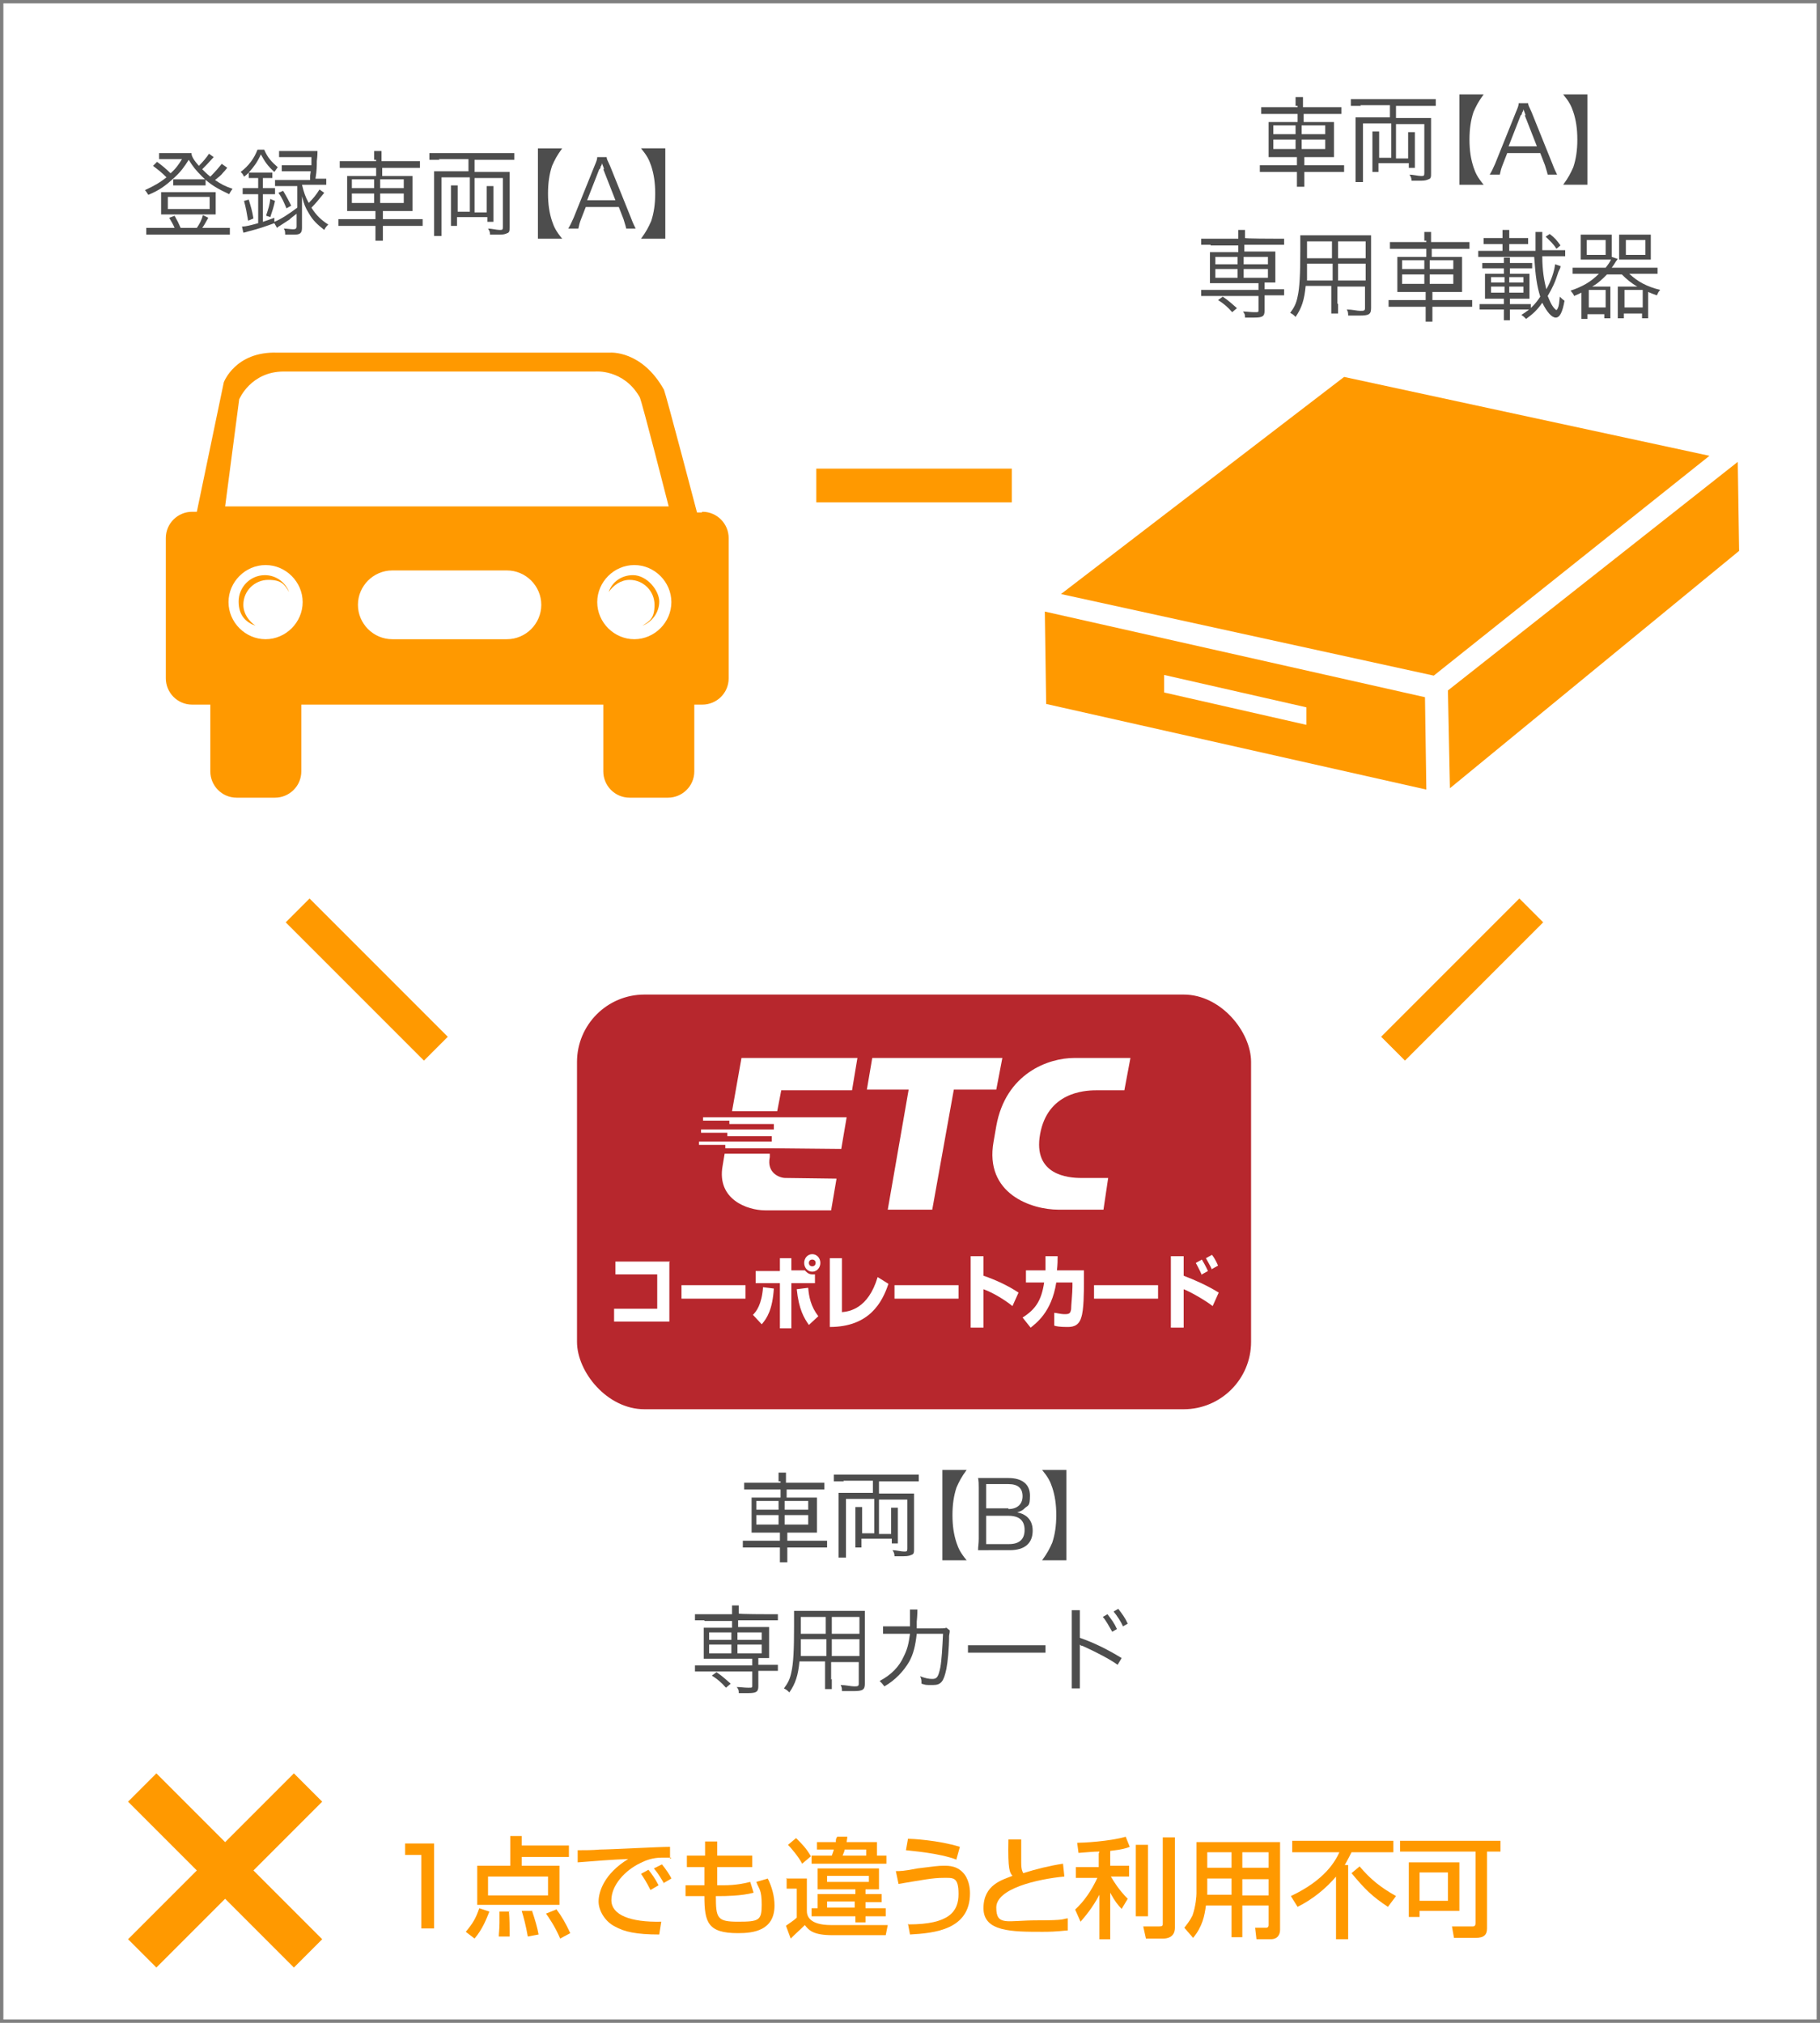 <?xml version="1.0" encoding="UTF-8"?>
<svg id="b" xmlns="http://www.w3.org/2000/svg" version="1.1" viewBox="0 0 270 300">
  <rect x="0" y="0" width="270" height="300" fill="#808080" stroke="none"/>
  <!-- Generator: Adobe Illustrator 29.0.0, SVG Export Plug-In . SVG Version: 2.1.0 Build 186)  -->
  <defs>
    <style>
      .st0 {
        fill-rule: evenodd;
      }

      .st0, .st1 {
        fill: #f90;
      }

      .st2 {
        fill: #b7272d;
      }

      .st3 {
        fill: #4d4d4d;
      }

      .st4 {
        fill: #fff;
      }
    </style>
  </defs>
  <g id="c">
    <rect class="st4" x=".5" y=".5" width="269" height="299"/>
    <path class="st3" d="M33.7,24.9c-.1.1-.3.4-.6.7-.3.4-.7.7-1.2,1.1.9.6,1.4.9,2.6,1.3-.2.3-.3.4-.5.8-1.7-.8-2.8-1.4-4-2.6-.9-.9-1.4-1.5-2-2.5-.7,1.1-1.2,1.8-2.2,2.7-1.2,1.1-2.1,1.8-3.8,2.5-.2-.3-.3-.5-.5-.7,1.3-.6,2.2-1.1,3.2-1.9-.7-.7-1.2-1.1-2-1.7l.6-.6c.8.6,1.3,1,2,1.7.8-.7,1.2-1.3,1.7-2.1h-2.5c-.2,0-.5,0-.9,0v-.9c.3,0,.5,0,1,0h2.6c.7,0,.9,0,1.2,0,0,.5.4,1.1,1.1,1.9.6-.6,1.2-1.3,1.5-1.8l.7.5c-.9,1-1.2,1.3-1.7,1.8.4.4.7.7,1.2,1.1.8-.8,1.3-1.4,1.7-1.9l.7.5ZM25.9,33.8c-.2-.5-.5-1-.8-1.5l.8-.3c.4.7.6,1.1.9,1.8h2.4c.4-.6.7-1.1.9-1.9l.8.4c-.4.7-.6,1.1-.9,1.5h2.7c.6,0,1,0,1.4,0v1c-.4,0-.8,0-1.4,0h-9.6c-.6,0-1,0-1.4,0v-1c.4,0,.7,0,1.4,0h2.7ZM25,31.8c-.5,0-.8,0-1.1,0,0-.3,0-.6,0-.9v-1.5c0-.3,0-.6,0-.9.4,0,.6,0,1.1,0h5.9c.5,0,.8,0,1.1,0,0,.3,0,.5,0,.9v1.5c0,.4,0,.6,0,.9-.3,0-.6,0-1.1,0h-5.9ZM24.9,31h6.2v-1.8h-6.2v1.8ZM25.6,26.6c.3,0,.6,0,1.1,0h2.7c.5,0,.8,0,1.1,0v.9c-.3,0-.6,0-1.1,0h-2.6c-.5,0-.8,0-1.1,0v-.9Z"/>
    <path class="st3" d="M44,31.7c-.5.4-.8.6-1.1.9-.2.1-.6.4-1.4.9-.2.1-.3.2-.4.3l-.4-.7c-1.4.5-2.2.8-3.8,1.2-.4.1-.6.2-.8.2l-.2-.9c.6,0,1.3-.2,2.4-.5v-4.3h-1c-.6,0-.9,0-1.3,0v-.9c.4,0,.7,0,1.3,0h1v-1.5h-.5c-.3,0-.6,0-.9,0v-.8c-.2.2-.4.4-.7.6-.2-.4-.2-.4-.5-.7,1.2-.9,2-2,2.5-3.3h1c.5,1.2,1.1,1.8,2,2.6-.2.3-.3.4-.5.7-1-.9-1.4-1.5-2-2.6-.5,1.1-1,1.8-1.8,2.7.2,0,.5,0,.9,0h1.7c.4,0,.7,0,.9,0v.8c-.3,0-.5,0-.9,0h-.5v1.5h.6c.5,0,.9,0,1.2,0v.9c-.4,0-.7,0-1.2,0h-.6v4.1c.6-.2.9-.3,1.7-.6v.6c1-.4,2.2-1.2,3.4-2.1v-3.2h-2c-.6,0-.9,0-1.3,0v-.9c.4,0,.7,0,1.3,0h3.9c0-.7,0-.7.1-1.3h-3.1c-.6,0-.8,0-1.2,0v-.9c.3,0,.6,0,1.2,0h3.2c0-.4,0-.6,0-1.2h-3.5c-.6,0-1,0-1.3,0v-.9c.4,0,.7,0,1.3,0h3c.6,0,1,0,1.4,0,0,.2,0,.7-.1,1.5,0,.7,0,1.4-.2,2.6h.3c.6,0,.9,0,1.3,0v.9c-.4,0-.7,0-1.3,0h-2.3c.3,1.2.5,1.8,1,2.7.7-.7,1.1-1.2,1.6-2l.7.5c-.8,1-1.3,1.6-1.9,2.2.7,1.1,1.4,1.8,2.5,2.5-.2.2-.4.4-.6.8-1-.8-1.7-1.4-2.3-2.5-.5-.8-.7-1.3-1-2.5,0,1.3,0,1.8,0,2.6v2.1c0,.8-.3,1-1.2,1s-.7,0-1.3,0c0-.4,0-.6-.2-.9.5,0,1,.1,1.3.1s.6,0,.6-.4v-2.1ZM36.8,32.7c-.2-1.2-.3-1.8-.6-2.9l.7-.2c.3,1,.5,1.6.7,2.8l-.7.3ZM39.5,31.9c.3-.9.5-1.5.6-2.4l.7.3c-.2.9-.4,1.5-.7,2.4l-.6-.2ZM42,28.3c.6,1,.8,1.4,1.2,2.2l-.7.4c-.4-.9-.6-1.5-1.2-2.3l.7-.3Z"/>
    <path class="st3" d="M55.5,23.7c0-.6,0-.9,0-1.3h1.1c0,.4,0,.8,0,1.3v.2h4.2c.7,0,1.1,0,1.5,0v1c-.4,0-.9,0-1.4,0h-4.2v1.2h2.9c.8,0,1.2,0,1.6,0,0,.4,0,.7,0,1.5v2.2c0,.8,0,1,0,1.5-.4,0-.8,0-1.6,0h-2.8v1.2h4.4c.7,0,1.1,0,1.5,0v1c-.4,0-.9,0-1.5,0h-4.4v.7c0,.8,0,1.1,0,1.5h-1.1c0-.5,0-.8,0-1.5v-.7h-4.1c-.6,0-1,0-1.4,0v-1c.4,0,.8,0,1.4,0h4.1v-1.2h-2.6c-.8,0-1.3,0-1.6,0,0-.4,0-.7,0-1.5v-2.2c0-.8,0-1.1,0-1.5.4,0,.7,0,1.6,0h2.7v-1.2h-4c-.6,0-1,0-1.4,0v-1c.4,0,.8,0,1.4,0h4v-.2ZM52.2,26.6v1.3h3.3v-1.3h-3.3ZM52.2,28.7v1.4h3.3v-1.4h-3.3ZM59.9,27.9v-1.3h-3.5v1.3h3.5ZM59.9,30.1v-1.4h-3.5v1.4h3.5Z"/>
    <path class="st3" d="M65.2,23.7c-.6,0-1.1,0-1.5,0v-1c.4,0,.9,0,1.5,0h9.6c.6,0,1.1,0,1.5,0v1c-.4,0-.9,0-1.5,0h-4.4v1.8h3.9c.6,0,.9,0,1.3,0,0,.4,0,.7,0,1.3v6.9c0,.5,0,.8-.4.9-.2.1-.5.2-1.1.2s-.6,0-1.4,0c0-.4-.1-.6-.3-.9.5,0,1.3.2,1.7.2s.5,0,.5-.4v-7.3h-4.2v5.1h1.8v-2.9c0-.4,0-.7,0-1h1c0,.3,0,.6,0,1v3.1c0,.6,0,.9,0,1.2h-.9v-.7h-4.5v1.3h-.9c0-.4,0-.8,0-1.4v-3.6c0-.4,0-.7,0-1h1c0,.3,0,.6,0,1v2.9h1.8v-5.1h-4.2v7.2c0,.6,0,1.1,0,1.5h-1.1c0-.4,0-1,0-1.6v-6.7c0-.5,0-.9,0-1.3.4,0,.7,0,1.3,0h3.8v-1.8h-4.4Z"/>
    <path class="st3" d="M79.8,22h3.6c-.8,1.1-1.1,1.7-1.5,2.6-.4,1.2-.6,2.5-.6,4.1s.2,2.9.6,4.1c.3.9.6,1.5,1.5,2.6h-3.6v-13.4Z"/>
    <path class="st3" d="M92.9,33.9c-.1-.5-.3-1-.4-1.4l-.7-1.8h-4.9l-.7,1.8c-.2.5-.3.9-.4,1.4h-1.5c.3-.5.4-.7.8-1.6l3.1-7.7c.3-.7.4-1,.4-1.3h1.4c0,.3.1.4.5,1.3l3.1,7.7c.3.8.5,1.2.7,1.6h-1.4ZM89.6,25.1c0-.1,0-.1-.3-.9,0,.2-.1.4-.2.5,0,.2-.1.4-.2.4l-1.8,4.6h4.2l-1.8-4.6Z"/>
    <path class="st3" d="M95.1,35.4c.8-1.1,1.1-1.7,1.5-2.6.4-1.2.6-2.5.6-4.1s-.2-2.9-.6-4.1c-.3-.9-.6-1.5-1.5-2.6h3.6v13.4h-3.6Z"/>
    <path class="st3" d="M115.5,219.7c0-.6,0-.9,0-1.3h1.1c0,.4,0,.8,0,1.3v.2h4.2c.7,0,1.1,0,1.5,0v1c-.4,0-.9,0-1.4,0h-4.2v1.2h2.9c.8,0,1.2,0,1.6,0,0,.4,0,.7,0,1.5v2.2c0,.8,0,1,0,1.5-.3,0-.8,0-1.6,0h-2.8v1.2h4.4c.7,0,1.1,0,1.5,0v1c-.4,0-.9,0-1.5,0h-4.4v.7c0,.8,0,1.1,0,1.5h-1.1c0-.5,0-.8,0-1.5v-.7h-4.1c-.6,0-1.1,0-1.4,0v-1c.4,0,.8,0,1.4,0h4.1v-1.2h-2.6c-.8,0-1.3,0-1.6,0,0-.4,0-.7,0-1.5v-2.2c0-.8,0-1.1,0-1.5.4,0,.7,0,1.6,0h2.7v-1.2h-4c-.6,0-1,0-1.4,0v-1c.4,0,.8,0,1.4,0h4v-.2ZM112.2,222.6v1.3h3.3v-1.3h-3.3ZM112.2,224.7v1.4h3.3v-1.4h-3.3ZM119.9,223.9v-1.3h-3.5v1.3h3.5ZM119.9,226.1v-1.4h-3.5v1.4h3.5Z"/>
    <path class="st3" d="M125.2,219.7c-.6,0-1.1,0-1.5,0v-1c.4,0,.9,0,1.5,0h9.6c.6,0,1,0,1.5,0v1c-.4,0-.9,0-1.5,0h-4.4v1.8h3.9c.6,0,.9,0,1.3,0,0,.4,0,.7,0,1.3v6.9c0,.5,0,.8-.4.9-.2.1-.5.2-1.1.2s-.6,0-1.4,0c0-.4-.1-.6-.3-.9.5,0,1.3.2,1.7.2s.5,0,.5-.4v-7.3h-4.2v5.1h1.8v-2.9c0-.4,0-.7,0-1h1c0,.3,0,.6,0,1v3.1c0,.6,0,.9,0,1.2h-.9v-.7h-4.5v1.3h-.9c0-.4,0-.8,0-1.4v-3.6c0-.4,0-.7,0-1h1c0,.3,0,.6,0,1v2.9h1.8v-5.1h-4.2v7.2c0,.6,0,1.1,0,1.5h-1.1c0-.4,0-1,0-1.6v-6.7c0-.5,0-.9,0-1.3.4,0,.7,0,1.3,0h3.8v-1.8h-4.4Z"/>
    <path class="st3" d="M139.8,218h3.6c-.8,1.1-1.1,1.7-1.5,2.6-.4,1.2-.6,2.5-.6,4.1s.2,2.9.6,4.1c.3.9.6,1.5,1.5,2.6h-3.6v-13.4Z"/>
    <path class="st3" d="M146.6,229.9c-.6,0-1.1,0-1.5,0,0-.6.1-.9.1-1.7v-7.5c0-.6,0-1-.1-1.5.4,0,.7,0,1.5,0h3c2,0,3.2.9,3.2,2.6s-.3,1.4-.8,1.9c-.3.3-.5.4-1.1.6.6.1,1,.3,1.4.6.6.5.9,1.2.9,2.1,0,1.9-1.2,2.9-3.4,2.9h-3.1ZM149.6,223.8c1.3,0,2.1-.7,2.1-1.9s-.7-1.8-2.1-1.8h-3.3v3.6h3.3ZM146.3,229h3.4c1.5,0,2.3-.7,2.3-2.1s-.8-2.1-2.4-2.1h-3.3v4.2Z"/>
    <path class="st3" d="M154.6,231.4c.8-1.1,1.1-1.7,1.5-2.6.4-1.2.6-2.5.6-4.1s-.2-2.9-.6-4.1c-.3-.9-.6-1.5-1.5-2.6h3.6v13.4h-3.6Z"/>
    <path class="st3" d="M104.5,240.3c-.6,0-1,0-1.4,0v-.9c.4,0,.8,0,1.4,0h4.1c0-.7,0-1,0-1.3h1c0,.3,0,.7,0,1.2h0c0,.1,4.4.1,4.4.1.6,0,1,0,1.4,0v.9c-.4,0-.8,0-1.4,0h-4.5v1h3.4c.5,0,.8,0,1.2,0,0,.4,0,.6,0,1v2.6c0,.4,0,.6,0,1-.4,0-.7,0-1.2,0h-.4v1h1.5c.6,0,1,0,1.4,0v.9c-.4,0-.8,0-1.4,0h-1.5v2.3c0,.8-.3,1-1.5,1s-.5,0-1.4,0c0-.4,0-.5-.3-.9.5,0,1.1.1,1.7.1s.6,0,.6-.3v-2.1h-7.1c-.5,0-1,0-1.4,0v-.9c.4,0,.8,0,1.4,0h7.1v-1h-6c-.5,0-.8,0-1.2,0,0-.4,0-.6,0-1v-2.6c0-.4,0-.6,0-1,.4,0,.6,0,1.2,0h3v-1h-4.1ZM105.2,242.1v1.1h3.3v-1.1h-3.3ZM105.2,243.9v1.3h3.3v-1.3h-3.3ZM107.7,250.3c-.7-.8-1.3-1.3-2.1-1.8l.7-.5c.9.6,1.4,1.1,2.1,1.7l-.7.6ZM109.4,243.2h3.6v-1.1h-3.6v1.1ZM109.4,245.2h3.6v-1.3h-3.6v1.3Z"/>
    <path class="st3" d="M123.4,249c0,.7,0,1.2,0,1.5h-1c0-.4,0-.8,0-1.5v-2.6h-3.8c-.2,2.1-.6,3.3-1.5,4.6-.3-.3-.4-.4-.8-.6.6-.8.9-1.4,1.1-2.4.3-1.3.4-3.3.4-6.8s0-1.7,0-2.3c.4,0,.8,0,1.5,0h7.5c.7,0,1.1,0,1.5,0,0,.4,0,.7,0,1.4v9.4c0,.9-.3,1.1-1.7,1.1s-1.1,0-1.7,0c0-.3,0-.6-.2-.9.8,0,1.5.2,2,.2s.7,0,.7-.4v-3.2h-4.1v2.6ZM118.8,243.1c0,.4,0,.7,0,.9,0,.9,0,.9,0,1.6h3.8v-2.5h-3.7ZM122.5,239.8h-3.7v2.5s3.7,0,3.7,0v-2.5ZM127.5,242.3v-2.5h-4.1v2.5h4.1ZM123.4,245.6h4.1v-2.5h-4.1v2.5Z"/>
    <path class="st3" d="M135,241.5c0-.7,0-1.5,0-2.1s0-.5,0-.7h1.1c0,.2,0,.8-.1,1.8,0,.4,0,.6,0,1h3.5c.6,0,.6,0,.9-.1l.5.4c0,.2,0,.3-.1.8,0,1.8-.2,3.9-.4,4.9-.4,1.9-.8,2.4-2,2.4s-1,0-1.7-.2v-.2c0-.3,0-.5-.2-.9.8.3,1.3.4,1.8.4.7,0,.9-.3,1.2-1.7.2-1.1.3-2.9.4-5h-3.9c-.2,1.8-.5,3-1.1,4.1-.8,1.4-2.1,2.8-3.7,3.7-.3-.4-.4-.5-.7-.8,1.7-.9,2.9-2.1,3.6-3.7.5-1,.7-1.8.9-3.3h-2.5c-.8,0-1,0-1.5,0v-1.1c.5,0,.8,0,1.5,0h2.6Z"/>
    <path class="st3" d="M143.6,244c.4,0,.8,0,1.7,0h8.1c1,0,1.3,0,1.7,0v1.1c-.4,0-.8,0-1.7,0h-8.1c-1,0-1.3,0-1.7,0v-1.1Z"/>
    <path class="st3" d="M159,250.4c0-.3,0-.6,0-1.5v-8.7c0-.9,0-1.1,0-1.4h1.2c0,.3,0,.6,0,1.5v2.6c2,.7,3.9,1.6,6.2,3l-.6,1c-1.1-.8-3.2-1.9-5.2-2.8-.2,0-.3-.1-.4-.2h0c0,.3,0,.5,0,.8v4.2c0,.8,0,1.1,0,1.5h-1.2ZM164.3,239.4c.6.8,1,1.3,1.4,2.2l-.7.4c-.4-.7-1-1.8-1.4-2.2l.7-.4ZM165.9,238.6c.6.8,1,1.3,1.4,2.2l-.7.4c-.3-.7-.9-1.6-1.4-2.2l.7-.4Z"/>
    <path class="st3" d="M192.2,15.7c0-.6,0-.9,0-1.3h1.1c0,.4,0,.8,0,1.3v.2h4.2c.7,0,1.1,0,1.5,0v1c-.4,0-.9,0-1.4,0h-4.2v1.2h2.9c.8,0,1.2,0,1.6,0,0,.4,0,.7,0,1.5v2.2c0,.8,0,1,0,1.5-.3,0-.8,0-1.6,0h-2.8v1.2h4.4c.7,0,1.1,0,1.5,0v1c-.4,0-.9,0-1.5,0h-4.4v.7c0,.8,0,1.1,0,1.5h-1.1c0-.5,0-.8,0-1.5v-.7h-4.1c-.6,0-1.1,0-1.4,0v-1c.4,0,.8,0,1.4,0h4.1v-1.2h-2.6c-.8,0-1.3,0-1.6,0,0-.4,0-.7,0-1.5v-2.2c0-.8,0-1.1,0-1.5.4,0,.7,0,1.6,0h2.7v-1.2h-4c-.6,0-1,0-1.4,0v-1c.4,0,.8,0,1.4,0h4v-.2ZM188.9,18.6v1.3h3.3v-1.3h-3.3ZM188.9,20.7v1.4h3.3v-1.4h-3.3ZM196.6,19.9v-1.3h-3.5v1.3h3.5ZM196.6,22.1v-1.4h-3.5v1.4h3.5Z"/>
    <path class="st3" d="M201.9,15.7c-.6,0-1.1,0-1.5,0v-1c.4,0,.9,0,1.5,0h9.6c.6,0,1.1,0,1.5,0v1c-.4,0-.9,0-1.5,0h-4.4v1.8h3.9c.6,0,.9,0,1.3,0,0,.4,0,.7,0,1.3v6.9c0,.5,0,.8-.4.9-.2.1-.5.2-1.1.2s-.6,0-1.4,0c0-.4-.1-.6-.3-.9.5,0,1.3.2,1.7.2s.5,0,.5-.4v-7.3h-4.2v5.1h1.8v-2.9c0-.4,0-.7,0-1h1c0,.3,0,.6,0,1v3.1c0,.6,0,.9,0,1.2h-.9v-.7h-4.5v1.3h-.9c0-.4,0-.8,0-1.4v-3.6c0-.4,0-.7,0-1h1c0,.3,0,.6,0,1v2.9h1.8v-5.1h-4.2v7.2c0,.6,0,1.1,0,1.5h-1.1c0-.4,0-1,0-1.6v-6.7c0-.5,0-.9,0-1.3.4,0,.7,0,1.3,0h3.8v-1.8h-4.4Z"/>
    <path class="st3" d="M216.5,14h3.6c-.8,1.1-1.1,1.7-1.5,2.6-.4,1.2-.6,2.5-.6,4.1s.2,2.9.6,4.1c.3.9.6,1.5,1.5,2.6h-3.6v-13.4Z"/>
    <path class="st3" d="M229.6,25.9c-.1-.5-.3-1-.4-1.4l-.7-1.8h-4.9l-.7,1.8c-.2.5-.3.9-.4,1.4h-1.5c.3-.5.4-.7.8-1.6l3.1-7.7c.3-.7.4-1,.4-1.3h1.4c0,.3.1.4.5,1.3l3.1,7.7c.3.8.5,1.2.7,1.6h-1.4ZM226.3,17.1c0-.1,0-.1-.3-.9,0,.2-.1.4-.2.5,0,.2-.1.4-.2.4l-1.8,4.6h4.2l-1.8-4.6Z"/>
    <path class="st3" d="M231.9,27.4c.8-1.1,1.1-1.7,1.5-2.6.4-1.2.6-2.5.6-4.1s-.2-2.9-.6-4.1c-.3-.9-.6-1.5-1.5-2.6h3.6v13.4h-3.6Z"/>
    <path class="st3" d="M179.6,36.3c-.6,0-1,0-1.4,0v-.9c.4,0,.8,0,1.4,0h4.1c0-.7,0-1,0-1.3h1c0,.3,0,.7,0,1.2h0c0,.1,4.4.1,4.4.1.6,0,1,0,1.4,0v.9c-.4,0-.8,0-1.4,0h-4.5v1h3.4c.5,0,.8,0,1.2,0,0,.4,0,.6,0,1v2.6c0,.4,0,.6,0,1-.4,0-.7,0-1.2,0h-.4v1h1.5c.6,0,1,0,1.4,0v.9c-.4,0-.8,0-1.4,0h-1.5v2.3c0,.8-.3,1-1.5,1s-.5,0-1.4,0c0-.4,0-.5-.3-.9.5,0,1.1.1,1.7.1s.6,0,.6-.3v-2.1h-7.1c-.5,0-1,0-1.4,0v-.9c.4,0,.8,0,1.4,0h7.1v-1h-6c-.5,0-.8,0-1.2,0,0-.4,0-.6,0-1v-2.6c0-.4,0-.6,0-1,.4,0,.6,0,1.2,0h3v-1h-4.1ZM180.3,38.1v1.1h3.3v-1.1h-3.3ZM180.3,39.9v1.3h3.3v-1.3h-3.3ZM182.8,46.3c-.7-.8-1.3-1.3-2.1-1.8l.7-.5c.9.6,1.4,1.1,2.1,1.7l-.7.6ZM184.5,39.2h3.6v-1.1h-3.6v1.1ZM184.5,41.2h3.6v-1.3h-3.6v1.3Z"/>
    <path class="st3" d="M198.5,45c0,.7,0,1.2,0,1.5h-1c0-.4,0-.8,0-1.5v-2.6h-3.8c-.2,2.1-.6,3.3-1.5,4.6-.3-.3-.4-.4-.8-.6.6-.8.9-1.4,1.1-2.4.3-1.3.4-3.3.4-6.8s0-1.7,0-2.3c.4,0,.8,0,1.5,0h7.5c.7,0,1.1,0,1.5,0,0,.4,0,.7,0,1.4v9.4c0,.9-.3,1.1-1.7,1.1s-1.1,0-1.7,0c0-.3,0-.6-.2-.9.8,0,1.5.2,2,.2s.7,0,.7-.4v-3.2h-4.1v2.6ZM193.9,39.1c0,.4,0,.7,0,.9,0,.9,0,.9,0,1.6h3.8v-2.5h-3.7ZM197.6,35.8h-3.7v2.5s3.7,0,3.7,0v-2.5ZM202.6,38.3v-2.5h-4.1v2.5h4.1ZM198.5,41.6h4.1v-2.5h-4.1v2.5Z"/>
    <path class="st3" d="M211.3,35.7c0-.6,0-.9,0-1.3h1c0,.4,0,.8,0,1.3v.2h4.2c.7,0,1.1,0,1.5,0v1c-.4,0-.9,0-1.4,0h-4.2v1.2h2.9c.8,0,1.2,0,1.6,0,0,.4,0,.7,0,1.5v2.2c0,.8,0,1,0,1.5-.3,0-.8,0-1.6,0h-2.8v1.2h4.4c.7,0,1.1,0,1.5,0v1c-.4,0-.9,0-1.5,0h-4.4v.7c0,.8,0,1.1,0,1.5h-1c0-.5,0-.8,0-1.5v-.7h-4.1c-.6,0-1.1,0-1.4,0v-1c.4,0,.8,0,1.4,0h4.1v-1.2h-2.6c-.8,0-1.3,0-1.6,0,0-.4,0-.7,0-1.5v-2.2c0-.8,0-1.1,0-1.5.3,0,.7,0,1.6,0h2.7v-1.2h-4c-.6,0-1,0-1.4,0v-1c.4,0,.8,0,1.4,0h4v-.2ZM208,38.6v1.3h3.3v-1.3h-3.3ZM208,40.7v1.4h3.3v-1.4h-3.3ZM215.6,39.9v-1.3h-3.5v1.3h3.5ZM215.6,42.1v-1.4h-3.5v1.4h3.5Z"/>
    <path class="st3" d="M231.5,39.5c0,.2,0,.2-.3.8-.5,1.6-.9,2.4-1.6,3.6.3.7.5,1.2.8,1.6.2.3.5.5.5.5s.2-.2.2-.3c.2-.4.2-.8.3-1.7.3.3.4.4.7.6-.3,1.7-.7,2.5-1.3,2.5s-1.3-.8-2-2.2c-.7,1-1.3,1.6-2.4,2.4-.3-.3-.4-.4-.7-.6,1.3-.8,2-1.5,2.8-2.7-.5-1.6-.7-3-.9-5.9h-6.9c-.6,0-1,0-1.4,0v-.9c.4,0,.8,0,1.4,0h2.2v-1h-1.6c-.6,0-.9,0-1.2,0v-.9c.3,0,.6,0,1.2,0h1.6v-.3c0-.4,0-.6,0-.9h1c0,.3,0,.5,0,.9v.3h1.6c.6,0,.9,0,1.2,0v.9c-.3,0-.6,0-1.2,0h-1.6v1h3.9c0-.7,0-1.2,0-1.7,0-.5,0-.8,0-1.1h1c0,.4,0,.6,0,1.5s0,.7,0,1.2h2c.6,0,1,0,1.4,0v.9c-.4,0-.8,0-1.4,0h-2c0,2.2.3,3.7.6,4.9.7-1.2,1.2-2.7,1.3-3.7l.9.3ZM226.1,39c.6,0,.8,0,1.2,0v.8c-.4,0-.6,0-1.2,0h-2.1v.8h1.7c.5,0,.9,0,1.2,0,0,.3,0,.5,0,1v1.7c0,.4,0,.6,0,1-.4,0-.7,0-1.2,0h-1.7v.8h1.9c.5,0,.8,0,1.2,0v.8c-.3,0-.7,0-1.1,0h-2v.5c0,.4,0,.8,0,1.1h-.9c0-.4,0-.7,0-1.1v-.5h-2.4c-.6,0-.9,0-1.2,0v-.8c.4,0,.6,0,1.2,0h2.4v-.8h-1.6c-.5,0-.8,0-1.2,0,0-.4,0-.6,0-1v-1.7c0-.4,0-.6,0-1,.3,0,.6,0,1.2,0h1.6v-.8h-2c-.6,0-.8,0-1.2,0v-.8c.4,0,.6,0,1.2,0h2c0-.3,0-.4,0-.8h.9c0,.4,0,.4,0,.8h2.1ZM223.2,41.1h-2v.8h2v-.8ZM223.2,42.5h-2v.9h2v-.9ZM226,41.9v-.8h-2.1v.8h2.1ZM226,43.4v-.9h-2.1v.9h2.1ZM230.9,36.9c-.5-.8-.9-1.1-1.6-1.8l.6-.4c.8.6,1.1,1,1.6,1.7l-.6.5Z"/>
    <path class="st3" d="M238.2,39.7c.4-.5.6-.8.8-1.2-.3,0-.5,0-1.1,0h-2.2c-.4,0-.8,0-1.2,0,0-.4,0-.7,0-1.1v-1.5c0-.4,0-.8,0-1.1.4,0,.7,0,1.2,0h2.2c.5,0,.9,0,1.2,0,0,.3,0,.7,0,1.1v1.6c0,.5,0,.7,0,.9,0-.1,0-.2,0-.3l.9.3c-.4.5-.5.8-.9,1.3h5.4c.6,0,1,0,1.4,0v.9c-.4,0-.8,0-1.4,0h-2.8c1.3,1.2,2.6,1.9,4.6,2.4-.3.3-.3.4-.5.8-.6-.2-.8-.3-1.3-.5v2.7c0,.5,0,.9,0,1.2h-.9v-.7h-2.7v.7h-.9c0-.3,0-.6,0-1v-2.6c0-.5,0-.7,0-1.1.3,0,.7,0,1.2,0h1.7c-.9-.5-1.6-1.1-2.3-1.8h-2.2c-.7.7-1.3,1.3-2.2,1.8h1.6c.5,0,.8,0,1.1,0,0,.3,0,.7,0,1.1v2.5c0,.4,0,.8,0,1.1h-.9v-.6h-2.5v.7h-.9c0-.4,0-.8,0-1.2v-2.7c-.4.2-.6.3-1.1.5,0-.2-.2-.4-.5-.8,1.8-.6,3-1.3,4.2-2.5h-2.5c-.6,0-1,0-1.4,0v-.9c.4,0,.8,0,1.4,0h3.2ZM235.4,37.8h2.8v-2.2h-2.8v2.2ZM235.7,45.6h2.5v-2.6h-2.5v2.6ZM244.9,37.4c0,.4,0,.8,0,1.1-.4,0-.8,0-1.2,0h-2.3c-.5,0-.9,0-1.2,0,0-.4,0-.6,0-1v-1.6c0-.4,0-.8,0-1.1.3,0,.7,0,1.2,0h2.3c.5,0,.8,0,1.2,0,0,.3,0,.7,0,1.1v1.5ZM241,45.6h2.7v-2.6h-2.7v2.6ZM241.2,37.8h2.9v-2.2h-2.9v2.2Z"/>
    <path class="st1" d="M64.4,273.4v12.6h-1.9v-10.9h-2.4v-1.7h4.4Z"/>
    <path class="st1" d="M72.6,283.5c-.4,1-1,2.6-2.2,4l-1.3-1c1-1.2,1.5-2,2-3.5l1.5.5ZM84.4,275.4h-7v1.3h5.6v5.8h-12.2v-5.8h4.9v-4.4h1.7v1.4h7v1.6ZM72.4,278.3v2.8h8.9v-2.8h-8.9ZM75.5,283.4c.1,1.3.1,2.4.1,2.8s0,.7,0,1h-1.6c0-.5.1-1.1.1-2.1s0-1.2,0-1.6h1.5ZM78.9,283.3c.5,1.5.8,2.5,1,3.6l-1.6.3c-.3-1.7-.6-2.8-.9-3.8h1.6ZM82.5,283.1c.9,1.2,1.4,2.1,2.1,3.6l-1.5.8c-.7-1.7-1.8-3.3-2.1-3.7l1.5-.6Z"/>
    <path class="st1" d="M99.6,275.5c-.3,0-.7,0-1.4,0-1.4,0-2.4.4-3.2.8-2.3,1.1-4.3,3.3-4.3,5.5s2.8,3.3,7.4,3.2l-.3,1.9c-3.4,0-5.2-.4-6.6-1.2-1.4-.7-2.4-2.3-2.4-3.7s.8-4.1,4.4-6.3c-2.5.1-5,.3-7.5.5v-1.8c1,0,2.2,0,3.3-.1,1.4,0,8.7-.4,10.4-.4v1.8ZM96.5,280.3c-.6-1.2-1-1.8-1.4-2.4l1.1-.6c.4.5,1,1.3,1.5,2.3l-1.2.7ZM98.5,279.3c-.9-1.5-1-1.6-1.5-2.2l1.2-.6c.5.6,1.2,1.6,1.4,2.1l-1.2.7Z"/>
    <path class="st1" d="M104.5,273.1h1.9v2.1s5.2,0,5.2,0v1.7h-5.2v2.7s.9,0,.9,0c1.9,0,3.2-.3,4-.5l.5,1.6c-1.8.5-4.5.5-4.8.5h-.8c0,3.3.2,3.8,3.3,3.8s3.5-.2,3.5-2.5-.4-2.3-.8-3.4l1.7-.5c.6,1.2,1,2.6,1,4,0,3.7-3.1,4.1-5.4,4.1-4.5,0-5-1.6-5-5.5h-2.8v-1.6h2.8v-2.7s-2.6,0-2.6,0v-1.7h2.7v-2.1Z"/>
    <path class="st1" d="M116.6,278.6h3.1v4.8c0,.6.2,2.1,3.6,2.1h8.4l-.3,1.5h-7.9c-2.8,0-3.5-.7-4.1-1.5-.7.7-1.4,1.3-2.1,2l-.7-1.9c.4-.3,1.2-.8,1.6-1.2v-4.3h-1.5v-1.6ZM118.1,272.6c.9.9,1.5,1.5,2.2,2.7l-1.3,1.1c-.5-1-1.7-2.4-2.1-2.8l1.2-1ZM124,273.2c0-.4,0-.5.2-.8h1.5c0,.2-.1.7-.1.8h4.5v2h1.4v1.2h-11.1v-1.2h3c.1-.3.2-.5.3-.9h-2.5v-1.1h2.8ZM130.4,277.1v3.1h-2v.7h2.4v1.2h-2.4v.9h3v1.2h-3v.9h-1.5v-.9h-6.5v-1.2h.9v-2.1h5.6v-.7h-5.6v-3.1h9.2ZM122.7,278.2v.9h6.2v-.9h-6.2ZM122.7,282v.9h4.1v-.9h-4.1ZM128.5,275.2v-.9h-3.2c0,.2-.1.4-.3.9h3.6Z"/>
    <path class="st1" d="M134.8,285.4c6,0,7.4-1.9,7.4-4.5s-.8-2.4-2.3-2.4-3,.3-6.6.9l-.4-1.9c.6,0,1.2,0,3.2-.4,2.4-.3,3.1-.4,3.9-.4s2.1,0,3.1,1.3c.8,1.1.8,2.5.8,2.8,0,5.4-5.3,5.9-8.9,6.1l-.3-1.6ZM141.9,275.8c-2.6-1-6.8-1.3-7.5-1.4l.3-1.7c.5,0,4.5.2,7.7,1.2l-.5,1.8Z"/>
    <path class="st1" d="M151.5,273c0,.5,0,1.4,0,3.3,0,1,.2,1.3.3,1.5,1.9-.6,3.9-1.1,5.9-1.4l.2,1.9c-4.1.4-10.1,1.8-10.1,4.6s1.6,1.9,6,1.9,3.7-.2,4.6-.3v1.8c-.5,0-1.4.2-3.7.2-4.6,0-8.8,0-8.8-3.5s2.8-4.2,4.3-4.8c-.4-.5-.7-.8-.6-5.4h1.9Z"/>
    <path class="st1" d="M163.1,274.6c-.9,0-1.7.1-3.1.2l-.2-1.5c.8,0,4.8-.2,7.2-.9l.6,1.5c-.5.2-1.1.4-2.9.6v2.2h2.8v1.6h-2.7c.4.7,1.2,2,2.5,3.3l-.9,1.5c-.5-.5-1-1.1-1.7-2.4v6.9h-1.6v-6.6c-1,1.9-2.1,3.2-2.8,4l-.8-1.8c1.4-1.3,2.4-2.8,3.3-4.7h-3.2v-1.6h3.4v-2ZM170.3,273.6v10.6h-1.8v-10.6h1.8ZM174.3,272.4v13.5c0,1.5-1.3,1.6-1.7,1.6h-2.6l-.4-1.8h2.4c.4,0,.5-.1.5-.4v-12.8h1.8Z"/>
    <path class="st1" d="M188.2,282.6h-3.9v4.7h-1.6v-4.7h-3.8c-.2,1.5-.5,3.1-1.9,4.8l-1.3-1.5c.3-.4.8-1,1.2-1.8.5-1.4.6-2.9.6-3.3v-7.6h12.4v13c0,.5-.2,1.4-1.4,1.4h-2.1l-.2-1.7h1.6c.1,0,.4,0,.4-.4v-2.8ZM179.1,278.7v1.8c0,0,0,.5,0,.5h3.6v-2.4h-3.6ZM179.1,274.7v2.3h3.6v-2.3h-3.6ZM184.3,274.7v2.3h3.9v-2.3h-3.9ZM184.3,278.7v2.4h3.9v-2.4h-3.9Z"/>
    <path class="st1" d="M198.3,278.2c-1.6,1.9-3.6,3.5-5.8,4.6l-1-1.6c5.1-2.4,6.6-5.2,7.2-6.5h-7v-1.7h15v1.7h-6.2c-.2.4-.5,1-1,1.9h.5v11h-1.8v-9.3ZM201.7,276.8c1.6,1.9,3.1,3.1,5.4,4.4l-1.2,1.6c-2.4-1.6-3.4-2.6-5.4-5l1.2-1Z"/>
    <path class="st1" d="M218.9,274.6h-11.2v-1.6h14.9v1.6h-2v11.4c0,.9-.4,1.4-1.7,1.4h-3.2l-.3-1.7h3.1c.3,0,.4-.2.4-.5v-10.6ZM216.5,276.2v7.2h-5.9v.9h-1.6v-8.1h7.5ZM210.6,277.7v4.2h4.2v-4.2h-4.2Z"/>
    <path class="st1" d="M211.4,103.4l-56.4-12.7.2,13.7,56.4,12.7-.2-13.6ZM172.7,102.8v-2.7s21.1,4.8,21.1,4.8v2.6s-21.1-4.8-21.1-4.8Z"/>
    <polyline class="st1" points="199.4 55.9 157.4 88.1 212.7 100.2 253.6 67.6"/>
    <polyline class="st1" points="258 81.7 257.8 68.5 214.8 102.4 215.1 116.9"/>
    <rect class="st2" x="85.6" y="147.5" width="100" height="61.5" rx="10" ry="10"/>
    <path class="st4" d="M164.4,174.7h-4c-1.9,0-7.2-.4-6.1-6.5,1.1-6.1,6.4-6.5,8.3-6.5h4.2l.9-4.8h-8.3c-3.9,0-10.2,2.3-11.6,10.1l-.4,2.3c-1.4,7.8,5.7,10.1,9.6,10.1h6.7"/>
    <path class="st4" d="M114.4,170.3h-6.8v-.5c0,0-3.9,0-3.9,0v-.5h10.8v-.8c.1,0-6.6,0-6.6,0v-.5c0,0-3.9,0-3.9,0v-.5h10.8v-.8c.1,0-6.6,0-6.6,0v-.5c0,0-3.9,0-3.9,0v-.5h21.3l-.8,4.7"/>
    <path class="st4" d="M116.5,174.7c-.8,0-2.8-.7-2.3-3.1v-.5c0,0-6.7,0-6.7,0l-.3,1.8c-.9,5,3.7,6.6,6.3,6.6h9.8l.8-4.7"/>
    <polyline class="st4" points="110 156.9 108.6 164.8 115.3 164.8 115.9 161.7 126.4 161.7 127.2 156.9"/>
    <polyline class="st4" points="148.7 156.9 129.4 156.9 128.6 161.6 134.8 161.6 131.7 179.4 138.3 179.4 141.5 161.6 147.8 161.6"/>
    <path class="st4" d="M99.3,187.2v8.8h-8.2v-1.9h6.4v-5.1h-6.2v-1.9h8.1Z"/>
    <path class="st4" d="M110.6,190.6v2h-9.5v-2h9.5Z"/>
    <path class="st4" d="M111.7,195c.5-.5,1.3-1.5,1.5-4.1l1.6.2c-.2,3.1-1,4.4-1.8,5.3l-1.3-1.4ZM117.4,186.5v1.9h2c.2.2.5.6,1.1.6s.3,0,.4,0v1.3h-3.5v6.7h-1.7v-6.7h-3.6v-1.8h3.6v-1.9h1.7ZM119.9,191c.1,1.3.4,2.8,1.5,4.2l-1.4,1.3c-.7-1-1.5-2.3-1.8-5.3l1.6-.2ZM121.7,187.3c0,.7-.5,1.3-1.2,1.3s-1.2-.6-1.2-1.3.5-1.3,1.2-1.3,1.2.6,1.2,1.3ZM120,187.3c0,.3.2.5.5.5s.5-.2.5-.5-.2-.5-.5-.5-.5.2-.5.5Z"/>
    <path class="st4" d="M124.9,194.6c1.1-.1,3.9-.5,5.3-5.2l1.6,1c-.9,2.7-2.8,6.4-8.7,6.4v-10.2h1.8v8.1Z"/>
    <path class="st4" d="M142.2,190.6v2h-9.5v-2h9.5Z"/>
    <path class="st4" d="M145.9,186.3v2.9c1.8.6,3.7,1.5,5.2,2.5l-.9,2c-1.1-.9-2.9-2-4.3-2.5v5.7h-1.9v-10.6h1.9Z"/>
    <path class="st4" d="M160.8,188.4v1.8c0,1.3,0,4.1-.4,5.2-.4,1.4-1.5,1.4-2.1,1.4-1.1,0-1.6-.1-1.9-.2v-1.9c.3,0,.9.2,1.6.2s.8-.2.9-.7c0-.6.2-2.4.2-3.4v-.6h-2.4c-.7,4.5-3.1,6.1-3.8,6.7l-1.2-1.5c1.9-1.2,2.8-2.5,3.2-5.2h-2.7v-1.8h2.9c0-.9,0-1.6,0-2.1h1.8c0,.6,0,1.2-.1,2.1h3.9Z"/>
    <path class="st4" d="M171.8,190.6v2h-9.5v-2h9.5Z"/>
    <path class="st4" d="M175.6,186.3v2.9c1.6.6,3.6,1.5,5.2,2.5l-.9,2c-1.3-1-3.5-2.2-4.3-2.5v5.7h-1.9v-10.6h1.9ZM178.3,189.1c-.4-.9-.8-1.6-.9-1.8l.9-.5c.6,1,.8,1.5.9,1.7l-.9.5ZM179.8,188.3c-.3-.7-.7-1.3-.9-1.7l.9-.5c.6.8.8,1.4.9,1.6l-.9.5Z"/>
    <path class="st0" d="M104.1,76h-.7s-4.6-17.5-4.9-18.2c-3.3-5.9-8-5.5-8-5.5h-49.4c-6.2-.2-7.9,4.4-7.9,4.4l-4,19.2h-.7c-2.1,0-3.9,1.7-3.9,3.9v20.8c0,2.1,1.7,3.9,3.9,3.9h2.7v9.9c0,2.1,1.7,3.9,3.9,3.9h5.7c2.1,0,3.9-1.7,3.9-3.9v-9.9h44.8v9.9c0,2.1,1.7,3.9,3.9,3.9h5.7c2.1,0,3.9-1.7,3.9-3.9v-9.9h1.2c2.1,0,3.9-1.7,3.9-3.9v-20.8c0-2.1-1.7-3.9-3.9-3.9ZM35.5,59.2s1.7-4.1,6.6-4.1h46.2s4.2-.4,6.6,3.8c.3.5,4.3,16.2,4.3,16.2H33.4l2.1-16ZM39.4,94.8c-3,0-5.5-2.5-5.5-5.5s2.5-5.5,5.5-5.5,5.5,2.5,5.5,5.5-2.5,5.5-5.5,5.5ZM75.2,94.8h-17c-2.8,0-5.1-2.3-5.1-5.1s2.3-5.1,5.1-5.1h17c2.8,0,5.1,2.3,5.1,5.1s-2.3,5.1-5.1,5.1ZM94.1,94.8c-3,0-5.5-2.5-5.5-5.5s2.5-5.5,5.5-5.5,5.5,2.5,5.5,5.5-2.5,5.5-5.5,5.5Z"/>
    <path class="st0" d="M39.3,85.3c-2.2,0-3.9,1.8-3.9,3.9s1.1,3.1,2.5,3.6c-1-.7-1.8-1.8-1.8-3.1,0-2.1,1.7-3.7,3.7-3.7s2.4.7,3.1,1.8c-.6-1.5-2-2.5-3.6-2.5Z"/>
    <path class="st0" d="M93.9,85.3c-1.7,0-3.1,1-3.6,2.5.7-1,1.8-1.8,3.1-1.8,2.1,0,3.7,1.7,3.7,3.7s-.7,2.4-1.8,3.1c1.5-.6,2.5-2,2.5-3.6s-1.8-3.9-3.9-3.9Z"/>
    <rect class="st1" x="121.1" y="69.5" width="29" height="5"/>
    <rect class="st1" x="202.4" y="142.8" width="29" height="5" transform="translate(-39.2 195.9) rotate(-45)"/>
    <rect class="st1" x="51.9" y="130.8" width="5" height="29" transform="translate(-86.8 81) rotate(-45)"/>
    <path class="st1" d="M43.6,263l4.2,4.2-10.2,10.2,10.2,10.2-4.2,4.2-10.2-10.2-10.2,10.2-4.2-4.2,10.2-10.2-10.2-10.2,4.2-4.2,10.2,10.2,10.2-10.2Z"/>
  </g>
</svg>